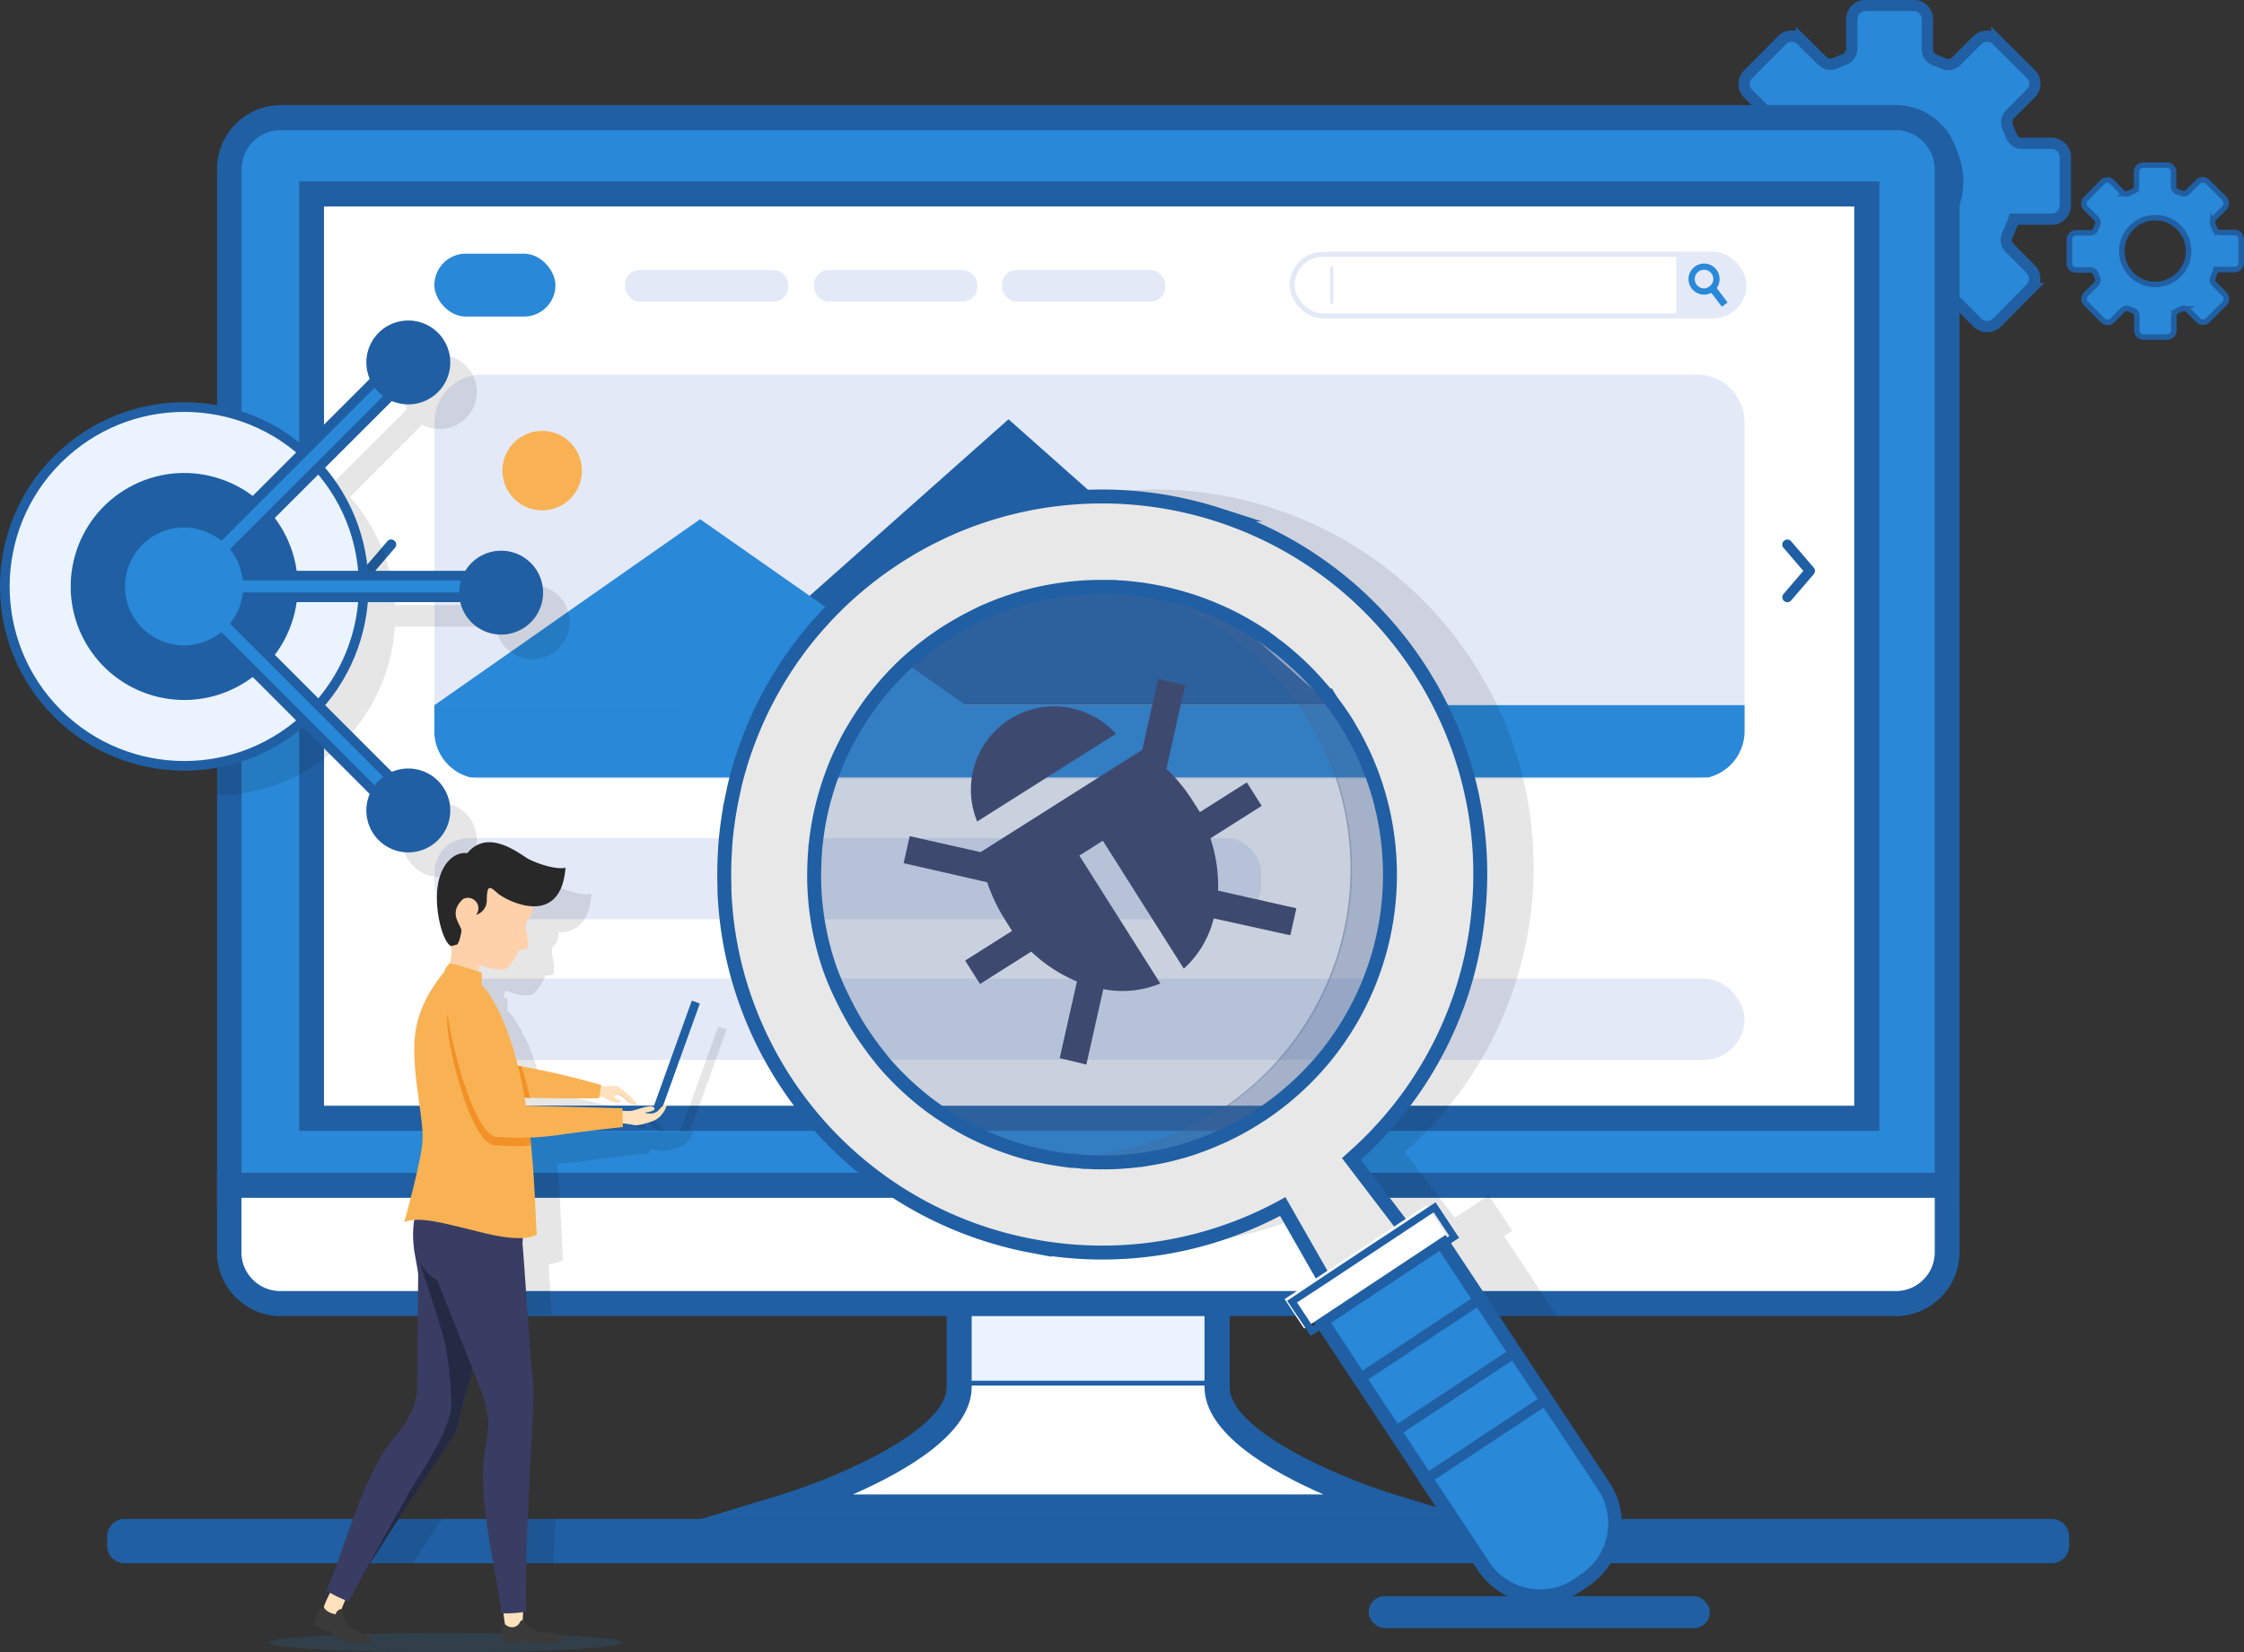 <svg xmlns="http://www.w3.org/2000/svg" viewBox="0 0 465.33 342.69"><rect x="0" y="0" width="465.33" height="342.69" fill="#333333" stroke="none"/><defs><style>.cls-1,.cls-13,.cls-19,.cls-2,.cls-6{fill:#2988d7;}.cls-1,.cls-12,.cls-13,.cls-14,.cls-18,.cls-2,.cls-4{stroke:#205fa3;}.cls-1,.cls-12,.cls-13,.cls-14,.cls-18,.cls-2,.cls-4,.cls-9{stroke-miterlimit:10;}.cls-1{stroke-width:2.34px;}.cls-2{stroke-width:1.14px;}.cls-3{fill:#fff;}.cls-12,.cls-4{fill:#ebf3fe;}.cls-14,.cls-5{fill:#205fa3;}.cls-7{fill:#e4e9f7;}.cls-8{fill:#f9b253;}.cls-9{fill:none;stroke:#e4e9f7;stroke-width:1.04px;}.cls-10{fill:#393d63;}.cls-11{opacity:0.1;}.cls-12,.cls-13,.cls-14{stroke-width:2px;}.cls-15{opacity:0.5;}.cls-16{fill:#4a6491;}.cls-17,.cls-19{opacity:0.3;}.cls-18{fill:#e8e8e8;stroke-width:2.89px;}.cls-19{isolation:isolate;}.cls-20{fill:#ffe1bd;}.cls-21{fill:#3a3a3a;}.cls-22{fill:#242944;}.cls-23{fill:#f4d4b3;}.cls-24{fill:#f29127;}.cls-25{fill:#ffd1ab;}.cls-26{fill:#282828;}</style></defs><g id="Calque_2" data-name="Calque 2"><g id="Calque_173" data-name="Calque 173"><path class="cls-1" d="M417.61,45.46h7.82a2.86,2.86,0,0,0,2.86-2.87v-10a2.87,2.87,0,0,0-2.87-2.86H419.3a2.4,2.4,0,0,1-2.24-1.6c-.22-.57-.45-1.13-.7-1.69a2.4,2.4,0,0,1,.44-2.72l4.33-4.33a2.86,2.86,0,0,0,0-4.05l-7.06-7a2.87,2.87,0,0,0-4.05,0l-4.36,4.36a2.38,2.38,0,0,1-2.61.5c-.62-.27-1.29-.54-1.87-.76a2.36,2.36,0,0,1-1.5-2.2V4a2.86,2.86,0,0,0-2.86-2.87h-10A2.86,2.86,0,0,0,384,4v6.12a2.39,2.39,0,0,1-1.6,2.23c-.6.23-1.19.47-1.77.74a2.38,2.38,0,0,1-2.72-.44l-4.35-4.31a2.85,2.85,0,0,0-4.05,0l-7,7.07a2.86,2.86,0,0,0,0,4.05l4.38,4.35a2.38,2.38,0,0,1,.5,2.61c-.26.62-.53,1.29-.75,1.87a2.36,2.36,0,0,1-2.2,1.5l-6.18,0a2.86,2.86,0,0,0-2.86,2.87l0,10a2.86,2.86,0,0,0,2.88,2.86h6.12a2.4,2.4,0,0,1,2.24,1.6c.22.57.45,1.13.7,1.68a2.38,2.38,0,0,1-.44,2.72l-4.32,4.34a2.87,2.87,0,0,0,0,4l7.06,7a2.87,2.87,0,0,0,4.06,0L378,62.6a2.36,2.36,0,0,1,2.61-.5c.62.26,1.29.53,1.87.75a2.36,2.36,0,0,1,1.5,2.2v6.19a2.87,2.87,0,0,0,2.87,2.86l10,0a2.87,2.87,0,0,0,2.86-2.87V65.09a2.4,2.4,0,0,1,1.6-2.24c.57-.22,1.13-.45,1.69-.71a2.39,2.39,0,0,1,2.71.45l4.34,4.32a2.86,2.86,0,0,0,4.05,0l7-7.06a2.86,2.86,0,0,0,0-4.05l-4.37-4.36a2.38,2.38,0,0,1-.5-2.61C416.93,47.34,417.58,45.56,417.61,45.46ZM377.93,35.08a14.13,14.13,0,1,1,8.8,15.72A14.14,14.14,0,0,1,377.93,35.08Z"/><path class="cls-2" d="M459.53,55.91h3.83a1.4,1.4,0,0,0,1.4-1.4V49.63a1.39,1.39,0,0,0-1.41-1.4h-3a1.18,1.18,0,0,1-1.1-.79c-.1-.28-.22-.55-.34-.82a1.17,1.17,0,0,1,.22-1.33l2.11-2.12a1.41,1.41,0,0,0,0-2l-3.45-3.45a1.41,1.41,0,0,0-2,0l-2.14,2.14a1.13,1.13,0,0,1-1.27.24l-.92-.37a1.15,1.15,0,0,1-.73-1.08v-3a1.4,1.4,0,0,0-1.41-1.4h-4.88a1.4,1.4,0,0,0-1.4,1.4v3a1.19,1.19,0,0,1-.78,1.1q-.45.17-.87.36a1.17,1.17,0,0,1-1.33-.21L438,37.76a1.4,1.4,0,0,0-2,0l-3.44,3.46a1.4,1.4,0,0,0,0,2l2.15,2.13a1.17,1.17,0,0,1,.24,1.28c-.13.3-.26.63-.37.92a1.15,1.15,0,0,1-1.07.73h-3a1.41,1.41,0,0,0-1.4,1.41v4.88A1.4,1.4,0,0,0,430.48,56h3a1.17,1.17,0,0,1,1.09.78c.11.28.23.55.35.83a1.17,1.17,0,0,1-.22,1.33L432.59,61a1.39,1.39,0,0,0,0,2l3.46,3.45a1.4,1.4,0,0,0,2,0l2.13-2.14a1.17,1.17,0,0,1,1.28-.24l.92.37a1.15,1.15,0,0,1,.73,1.08v3a1.4,1.4,0,0,0,1.4,1.4h4.88a1.4,1.4,0,0,0,1.4-1.4v-3a1.17,1.17,0,0,1,.78-1.09l.83-.35a1.17,1.17,0,0,1,1.33.22l2.12,2.11a1.39,1.39,0,0,0,2,0L461.27,63a1.41,1.41,0,0,0,0-2l-2.14-2.13a1.16,1.16,0,0,1-.24-1.28C459.2,56.83,459.52,56,459.53,55.91Zm-19.42-5.07a6.92,6.92,0,1,1,4.31,7.69A6.92,6.92,0,0,1,440.11,50.84Z"/><path class="cls-3" d="M252.38,287.76V254.15H198.9v33.61c0,13.65-36.39,24.77-36.39,24.77H288.78S252.38,301.41,252.38,287.76Z"/><path class="cls-4" d="M252.38,286.9V254.15H198.9V286.9Z"/><path class="cls-5" d="M289.49,310.11C276.14,306,255,296.33,255,287.75V251.48H196.3v36.27c0,8.58-21.16,18.25-34.52,22.36l-16.5,5H306.06Zm-88-22.36V256.68h48.29v31.07c0,9.55,13.61,17.41,24.67,22.24H176.84C187.89,305.16,201.49,297.3,201.49,287.75Z"/><path class="cls-6" d="M393.28,24.46H58.06A10.62,10.62,0,0,0,47.54,35.22V248H403.8V35.22A10.66,10.66,0,0,0,393.28,24.46Z"/><path class="cls-5" d="M393.28,21.8H58.06A13.28,13.28,0,0,0,45,35.22v215.3H406.34V35.22A13.28,13.28,0,0,0,393.28,21.8Zm7.92,223.52H50.09V35.22a8.14,8.14,0,0,1,8-8.22H393.28a8.13,8.13,0,0,1,7.92,8.22Z"/><rect class="cls-3" x="64.59" y="40.29" width="322.53" height="191.73"/><path class="cls-7" d="M361.76,87.6v64.06a9.89,9.89,0,0,1-7.48,9.59,9.69,9.69,0,0,1-2.43.3H100a9.69,9.69,0,0,1-2.43-.3,9.89,9.89,0,0,1-7.48-9.59V87.6A9.9,9.9,0,0,1,100,77.7H351.85A9.9,9.9,0,0,1,361.76,87.6Z"/><rect class="cls-7" x="90.12" y="173.85" width="171.4" height="16.84" rx="7.06"/><rect class="cls-7" x="90.12" y="202.99" width="271.63" height="16.84" rx="8.42"/><path class="cls-8" d="M104.35,96a8.24,8.24,0,1,0,6.47-6.46A8.24,8.24,0,0,0,104.35,96Z"/><polygon class="cls-5" points="142.38 146.24 275.89 146.24 209.13 86.97 142.38 146.24"/><polygon class="cls-6" points="90.07 146.29 200.3 146.29 145.19 107.7 90.07 146.29"/><path class="cls-6" d="M361.76,146.26v5.4a9.89,9.89,0,0,1-7.48,9.59H97.55a9.89,9.89,0,0,1-7.48-9.59v-5.4Z"/><path class="cls-5" d="M376.35,118.32a1.06,1.06,0,0,0-.24-.58l-4.68-5.45a1,1,0,0,0-1.46-.12,1,1,0,0,0-.12,1.47h0l4.1,4.78-4.1,4.78a1,1,0,0,0,1.58,1.35h0l4.68-5.45a1,1,0,0,0,.24-.77Z"/><rect class="cls-9" x="267.93" y="52.75" width="93.7" height="12.78" rx="6.39"/><path class="cls-7" d="M347.61,52.62h7.62a6.53,6.53,0,0,1,6.53,6.53v0a6.53,6.53,0,0,1-6.53,6.53h-7.62a0,0,0,0,1,0,0V52.62A0,0,0,0,1,347.61,52.62Z"/><path class="cls-6" d="M358.24,62.73l-1.18.89-2.19-2.88-.8-1.06a1.75,1.75,0,0,0,.46-.26,1.94,1.94,0,0,0,.61-.79l.85,1.12Z"/><path class="cls-6" d="M355.92,55.93a3.22,3.22,0,1,0-1.05,4.81,3.46,3.46,0,0,0,.45-.29,3.4,3.4,0,0,0,.67-.7A3.21,3.21,0,0,0,355.92,55.93Zm-1.39,3.49a1.75,1.75,0,0,1-.46.26,1.93,1.93,0,1,1,.46-.26Z"/><rect class="cls-7" x="275.81" y="55.27" width="0.69" height="7.76"/><rect class="cls-6" x="90.07" y="52.62" width="25.11" height="13.05" rx="6.53"/><rect class="cls-7" x="129.64" y="56.02" width="33.82" height="6.53" rx="2.97"/><rect class="cls-7" x="168.81" y="56.02" width="33.82" height="6.53" rx="2.97"/><rect class="cls-7" x="207.8" y="56.02" width="33.82" height="6.53" rx="2.97"/><path class="cls-5" d="M75.4,118.32a1,1,0,0,0,.24.77l4.68,5.45h0a1,1,0,0,0,1.58-1.35l-4.1-4.78,4.1-4.78h0a1,1,0,0,0-.12-1.47,1,1,0,0,0-1.46.12l-4.68,5.45a1.15,1.15,0,0,0-.24.58Z"/><path class="cls-10" d="M247.25,166a35.17,35.17,0,0,0-5.37-6.55l3.88-17.34-5.6-1.26-3.3,14.69-33.52,21.21-14.7-3.31-1.26,5.6L204.71,183a35.55,35.55,0,0,0,3.62,7.66l1.54,2.43-9.73,6.16,3.08,4.86,10.63-6.72a31.06,31.06,0,0,0,9.47,6.2l-3.57,15.89,5.52,1.34,3.52-15.65A20.53,20.53,0,0,0,240.61,204l-16.79-26.53,4.87-3.08,16.79,26.54a20.75,20.75,0,0,0,6.2-10.44L267.57,194l1.26-5.6-16.24-3.66h0A31.2,31.2,0,0,0,251,173.89l10.63-6.73-3.08-4.87-9.73,6.16Z"/><path class="cls-10" d="M231.4,152.21a17.27,17.27,0,0,0-28.76,18.19Z"/><path class="cls-3" d="M47.54,245.8v13.78a10.55,10.55,0,0,0,10.52,10.76H393.28a10.59,10.59,0,0,0,10.52-10.76V245.8Z"/><path class="cls-5" d="M45,243.27v16.31A13.28,13.28,0,0,0,58.06,273H393.28a13.28,13.28,0,0,0,13.06-13.42V243.27ZM401.2,259.58a8.06,8.06,0,0,1-7.92,8.22H58.06a8.07,8.07,0,0,1-8-8.22V248.46H401.2Z"/><path class="cls-5" d="M62.05,37.63V234.56H389.71V37.63ZM384.51,229.36H67.19V42.83H384.51Z"/><path class="cls-5" d="M429.07,318.7v1.93a3.62,3.62,0,0,1-3.62,3.63H25.84a3.62,3.62,0,0,1-3.62-3.63V318.7a3.63,3.63,0,0,1,3.62-3.63H425.45A3.63,3.63,0,0,1,429.07,318.7Z"/><g class="cls-11"><path d="M118.13,129a7.7,7.7,0,0,1-15.34,1H81.86a37,37,0,0,1-9.3,22.42l15,15a7.7,7.7,0,1,1-4.08,6.79,7.73,7.73,0,0,1,.9-3.62l-15-15c-.71.63-1.44,1.23-2.2,1.79a31,31,0,0,1-2.6,1.81c-.82.53-1.67,1-2.54,1.47a36.33,36.33,0,0,1-12,3.9c-.84.13-1.69.22-2.55.29s-1.72.09-2.59.1V90.55c.87,0,1.73,0,2.59.1s1.71.16,2.55.28a36.8,36.8,0,0,1,12,3.9c.87.45,1.72.94,2.54,1.47a31,31,0,0,1,2.6,1.81c.76.56,1.49,1.17,2.2,1.8l15-15A7.7,7.7,0,1,1,91.19,89a7.62,7.62,0,0,1-3.62-.91l-15,15a37,37,0,0,1,9.29,22.42h21.73A7.7,7.7,0,0,1,118.13,129Z"/></g><circle class="cls-12" cx="38.21" cy="121.65" r="37.21" transform="translate(-71.72 57.04) rotate(-42.12)"/><circle class="cls-5" cx="38.21" cy="121.65" r="23.54" transform="translate(-54.27 33.86) rotate(-29.05)"/><path class="cls-13" d="M103.92,123.89V119.4H51.2A13.12,13.12,0,0,0,49,114L86.26,76.77,83.08,73.6,45.82,110.86a13.23,13.23,0,1,0,0,21.57L83.08,169.7l3.18-3.18L49,129.26a13.11,13.11,0,0,0,2.21-5.37Z"/><path class="cls-14" d="M92.37,75.18a7.7,7.7,0,1,1-7.7-7.7A7.7,7.7,0,0,1,92.37,75.18Z"/><path class="cls-14" d="M111.62,122.93a7.7,7.7,0,1,1-7.7-7.7A7.7,7.7,0,0,1,111.62,122.93Z"/><path class="cls-14" d="M92.37,168.11a7.7,7.7,0,1,1-7.7-7.7A7.7,7.7,0,0,1,92.37,168.11Z"/><g class="cls-11"><path d="M321.12,270.34l-1.68-2.54-7.54-11.4.46-.3,1.22-.81-.81-1.22-2.36-3.55-.9-1.36-.46-.7-.31-.48,0,0-.06,0-.72.48-.44.29-2.68,1.77-3.16,2.09-1.59-2.09-1.57-2.06-.36-.48-1.66-2.18-.37-.48-1.56-2-3.31-4.35,1.2-1.07q1.76-1.6,3.41-3.29c.8-.83,1.58-1.67,2.34-2.53s1.54-1.76,2.28-2.67A78.16,78.16,0,0,0,313,207.5a72.57,72.57,0,0,0,2.28-7.06,78.67,78.67,0,0,0,2.45-13.88q.31-3.52.28-7.08a77.5,77.5,0,0,0-2.6-19.66c-.14-.53-.28-1.06-.44-1.59a77.09,77.09,0,0,0-6.84-16.41q-1.09-2-2.33-3.92l0,0q-.37-.6-.78-1.2a78.39,78.39,0,0,0-17.79-19.06c-.77-.59-1.54-1.15-2.32-1.7A77.92,77.92,0,0,0,265,105.78c-.5-.18-1-.34-1.51-.5a78.54,78.54,0,0,0-47.93,0,76.86,76.86,0,0,0-8.44,3.26c-.58.26-1.16.53-1.73.81l-1.73.87a77.06,77.06,0,0,0-7.39,4.34l-.09.06c-.63.42-1.26.85-1.87,1.28q-1.83,1.29-3.56,2.66c-1.8,1.43-3.52,2.93-5.17,4.48-1.43,1.36-2.8,2.75-4.11,4.19a79.8,79.8,0,0,0-5.06,6.18l-.67.93c-.83,1.15-1.62,2.33-2.38,3.52-.4.63-.79,1.27-1.17,1.9-.51.86-1,1.74-1.48,2.61-.24.42-.46.85-.68,1.28-.67,1.28-1.3,2.58-1.9,3.89-.25.55-.49,1.1-.72,1.66-.59,1.38-1.14,2.79-1.65,4.2h0c-.42,1.19-.82,2.4-1.19,3.6-.29.94-.55,1.87-.8,2.81s-.43,1.69-.63,2.54a.44.44,0,0,0,0,.1c-.16.72-.32,1.43-.46,2.15a80,80,0,0,0-1.32,9.76c0,.1,0,.22,0,.33-.17,2.47-.22,5-.15,7.45,0,.39,0,.78,0,1.17a77.44,77.44,0,0,0,2.83,17.78q.75,2.68,1.7,5.33a78,78,0,0,0,6.17,13.14c.71,1.22,1.47,2.43,2.26,3.63,1.42,2.14,2.93,4.2,4.52,6.16.73.91,1.49,1.8,2.26,2.67s1.55,1.71,2.35,2.53a77.7,77.7,0,0,0,10,8.71c.57.41,1.14.82,1.72,1.22l1.23.83.74.48c1.18.76,2.37,1.49,3.58,2.18l.85.48q2,1.09,4,2.06c.68.33,1.37.65,2.06,1q3.35,1.5,6.81,2.67l.75.25,1.72.55,1.71.5c1.69.47,3.38.88,5.1,1.23l1.23.24a75.54,75.54,0,0,0,8.74,1.19,78.53,78.53,0,0,0,16.21-.43c.87-.11,1.74-.24,2.6-.39s1.74-.3,2.6-.48a77.25,77.25,0,0,0,18.71-6.29c1.11-.54,2.22-1.1,3.31-1.7l1,1.7,3.36,5.86,4,7-6.18,4.09-.45.3-.77.51.81,1.22.54.81L281,273h41.84ZM196.86,232q-2-1.25-3.92-2.67a59.22,59.22,0,0,1-10.32-9.79,59.72,59.72,0,0,1,50.22-97.76l.95.21a60,60,0,0,1,11.05-.21,59.7,59.7,0,0,1,21.8,107.55q-.52.38-1.05.72-1.56,1-3.15,1.95-2.42,1.4-4.9,2.53a59.26,59.26,0,0,1-29.2,5.29l-1-.22a59,59,0,0,1-11,.22,59.42,59.42,0,0,1-15-5.29C199.81,233.79,198.32,232.94,196.86,232Z"/></g><rect class="cls-5" x="283.81" y="331.09" width="70.76" height="6.63" rx="3.31"/><g class="cls-15"><path class="cls-16" d="M261.53,231.19a59.54,59.54,0,0,1-45.19,8.66,59.73,59.73,0,0,0,16.5-118,59.73,59.73,0,0,1,28.69,109.38Z"/></g><g class="cls-17"><path class="cls-16" d="M253.59,230.08a59.53,59.53,0,0,1-37.25,9.77,59.73,59.73,0,0,1,16.5-118l.95.21a59.72,59.72,0,0,1,19.8,108.06Z"/></g><path class="cls-18" d="M331.62,307.94l-7.27-9.55-.86-1.13-2.94-3.85-1.24-1.65-.07-.09-.07-.09-1.65-2.17-1.64-2.16-3.34-4.38-1.31-1.73-6.7-8.8-1.31-1.73L296,261.1v0l-.43-.56-.44-.58-.88-1.15-2.7-3.56-.45-.58-.44-.59-10.42-13.68,1.2-1.08A77.92,77.92,0,0,0,302,209q1.31-3.48,2.27-7.07A77.76,77.76,0,0,0,306.67,188q.31-3.52.29-7.07a78,78,0,0,0-2.61-19.67c-.14-.52-.28-1.06-.44-1.58a77.22,77.22,0,0,0-3.21-9,78.73,78.73,0,0,0-3.63-7.38c-.73-1.32-1.51-2.62-2.33-3.92l0,0c-.25-.41-.51-.81-.78-1.21a78.34,78.34,0,0,0-17.79-19.06c-.76-.58-1.54-1.15-2.31-1.7A78.31,78.31,0,0,0,254,107.23c-.5-.18-1-.34-1.51-.5a78.54,78.54,0,0,0-47.93,0,76.86,76.86,0,0,0-8.44,3.26c-.58.26-1.15.54-1.72.82s-1.16.56-1.74.86a81.47,81.47,0,0,0-7.39,4.34l-.09.07c-.63.42-1.26.84-1.87,1.27-1.22.86-2.4,1.75-3.56,2.67q-2.7,2.15-5.17,4.47c-1.42,1.36-2.8,2.75-4.1,4.2a77.55,77.55,0,0,0-5.07,6.17l-.67.93c-.82,1.15-1.62,2.33-2.38,3.53-.39.63-.79,1.26-1.16,1.9-.52.86-1,1.73-1.49,2.6-.23.43-.46.85-.68,1.28-.67,1.28-1.3,2.58-1.9,3.9-.24.55-.49,1.09-.72,1.65-.59,1.39-1.14,2.79-1.65,4.21h0q-.65,1.78-1.2,3.6c-.28.93-.55,1.87-.8,2.8s-.43,1.69-.62,2.55a.19.19,0,0,0,0,.1c-.16.71-.31,1.43-.46,2.14a80,80,0,0,0-1.32,9.76c0,.11,0,.22,0,.33a74.09,74.09,0,0,0-.14,7.45c0,.4,0,.79,0,1.18A77.82,77.82,0,0,0,153,202.55c.51,1.79,1.07,3.57,1.71,5.33a78.24,78.24,0,0,0,49.3,48c.57.19,1.14.37,1.72.54l1.72.5c2.08.58,4.2,1.08,6.32,1.48A78.1,78.1,0,0,0,266,250.27l4.32,7.57,4,7,.36.63.37.64,2.21,3.87.69,1.22,0,0,.36.63.36.62v0l1.56,2.71,4.37,7.67,1.08,1.88,1.4,2.45,1.23,2.16,1.24,2.17.1.18,1.51,2.64,1.08,1.89,1.2,2.1,4.29,7.51,1.08,1.88,4.77,8.35,4.28,7.51a14.22,14.22,0,0,0,11.78,6.95,14.07,14.07,0,0,0,8.25-2.32l.13-.07A14.25,14.25,0,0,0,331.62,307.94Zm-70.09-76.75a63,63,0,0,1-5.84,3.42c-1,.5-2,1-3,1.42s-2,.87-3.05,1.26c-.69.26-1.37.5-2,.73q-1.41.48-2.82.87l-.58.16c-.6.16-1.2.32-1.81.46,0,0,0,0,0,0q-1.94.47-3.9.78l-.59.1a58.93,58.93,0,0,1-12.36.64c-.52,0-1,0-1.54-.1s-.95-.07-1.43-.12a.13.13,0,0,1-.09,0,.08.08,0,0,1-.07,0c-.5,0-1-.1-1.49-.17s-1-.13-1.53-.22c-1.44-.21-2.88-.49-4.31-.83a.84.84,0,0,1-.2,0c-.39-.08-.77-.18-1.14-.28a4.94,4.94,0,0,1-.52-.13c-.31-.08-.62-.16-.93-.26q-1.47-.4-2.91-.9l-.93-.32-.57-.21-.78-.29-.32-.13c-.62-.24-1.24-.49-1.86-.76h0c-.25-.09-.5-.21-.75-.32l-.29-.13c-.28-.12-.56-.25-.83-.39s-.41-.18-.6-.28a.76.76,0,0,1-.18-.09c-.47-.22-.92-.45-1.38-.69l-.24-.13c-.51-.26-1-.54-1.51-.83s-1.06-.6-1.58-.92-1-.63-1.55-1l-1.53-1-1.4-1c-.6-.44-1.2-.9-1.79-1.38-.41-.33-.81-.65-1.21-1s-.94-.8-1.4-1.22-.92-.84-1.37-1.27-.89-.87-1.33-1.32-.86-.89-1.28-1.34l0,0c-.42-.46-.84-.92-1.25-1.4s-.7-.83-1-1.25l0,0c-.18-.22-.36-.43-.53-.66a1.34,1.34,0,0,1-.11-.14l-.43-.54c-.17-.22-.34-.44-.49-.67s-.5-.65-.73-1c-.44-.61-.88-1.23-1.3-1.87a59.11,59.11,0,0,1-3.73-6.47A61.91,61.91,0,0,1,172.1,201a59.47,59.47,0,0,1-3.2-16.34c-.05-.86-.07-1.72-.08-2.58q0-3,.24-6v0c0-.48.09-.95.15-1.43h0a57.88,57.88,0,0,1,1.79-9.23l.27-.92h0c.2-.73.43-1.45.68-2.16.1-.34.21-.66.34-1,.32-.93.68-1.86,1.06-2.78.24-.59.5-1.17.75-1.75.47-1,1-2.06,1.5-3.06s1.1-2,1.7-3q1.2-2,2.56-3.93h0c.54-.78,1.11-1.54,1.7-2.29.16-.2.32-.41.49-.61a55.2,55.2,0,0,1,4-4.5l.53-.54c1.39-1.37,2.87-2.67,4.41-3.92,1.08-.86,2.18-1.69,3.33-2.48l1.17-.81.54-.34c.56-.37,1.13-.72,1.7-1.06h0c.86-.51,1.72-1,2.59-1.47l1-.53c.66-.33,1.32-.66,2-1s1.62-.73,2.44-1.07l1.17-.47c.83-.32,1.67-.62,2.51-.9.68-.24,1.37-.45,2.06-.65l.35-.11c.45-.13.9-.26,1.36-.37a57,57,0,0,1,6.69-1.36,58,58,0,0,1,9.3-.6h.51l.81,0c.38,0,.77,0,1.14.06s.72,0,1.09.07c.55,0,1.11.08,1.66.14s1.05.1,1.57.18a3.47,3.47,0,0,1,.45.06c.44,0,.87.12,1.31.19s1.1.17,1.65.28q2.46.45,4.89,1.13c.36.09.71.19,1.07.31a7,7,0,0,1,.69.2c.42.12.84.26,1.26.4l.23.07,1.12.39.65.24c.29.1.58.21.86.33l.88.34.81.35.61.26c.31.13.63.27.94.42s.65.29,1,.45l.44.22c.39.18.77.37,1.15.58.22.11.43.21.64.34h0c.45.23.91.48,1.35.74s1,.58,1.52.89.88.54,1.32.83l.3.19c.49.31,1,.64,1.46,1s.89.62,1.34,1,.63.47.94.71l.51.38.7.57.75.62c.19.15.37.31.55.47s.54.46.8.7.34.29.51.46.59.53.87.8.29.27.43.42c.31.29.62.59.92.91l.31.31c.31.31.6.62.89.94s.39.4.57.61c.37.4.73.82,1.09,1.23s.58.68.86,1l.37.45c.22.26.43.55.64.82l.44.56a1,1,0,0,0,.08.11c.75,1,1.46,2,2.15,3,.49.74,1,1.49,1.4,2.24a59.14,59.14,0,0,1,5.05,10.62,59.78,59.78,0,0,1-8.27,55.7c-.13.18-.26.36-.41.54l-.71.93a60.22,60.22,0,0,1-13.9,12.75Z"/><path class="cls-6" d="M292.19,259.45h29.89a0,0,0,0,1,0,0V320.5A14.06,14.06,0,0,1,308,334.56h-1.78a14.06,14.06,0,0,1-14.06-14.06V259.45A0,0,0,0,1,292.19,259.45Z" transform="translate(-112.91 218.86) rotate(-33.5)"/><path class="cls-5" d="M333.77,307.55l-6.07-9.16-4.38-6.63-.12-.18-1.43-2.17-1.44-2.16-19.45-29.39-.41-.61-.4-.61-.79-1.2-5.06,3.35-9.73,6.44L277.26,270l-5.32,3.53.8,1.2.4.61.4.61,7.48,11.3,1.44,2.16,1.43,2.17.12.18,4.39,6.63,18,27.25A15.49,15.49,0,0,0,327.92,330l1.48-1A15.52,15.52,0,0,0,333.77,307.55Zm-7.45,20.05a12.62,12.62,0,0,1-17.47-3.55l-5.24-7.92-5.3-8-1.19-1.8-5.26-7.94-.84-1.27-1.19-1.81-2.36-3.55-.12-.18-1.43-2.17-1.43-2.16-.75-1.14-1.2-1.81L276,274.36v0l2.57-1.7.18-.12L296,261.08l2.49-1.64h0l6.58,9.95,1.2,1.8,6.09,9.21,1.19,1.8,3.34,5,1.43,2.16,1.33,2,.1.16.12.18,1,1.46,2.67,4,.75,1.13,7.12,10.76a12.62,12.62,0,0,1-3.55,17.47Z"/><rect class="cls-3" x="267.02" y="259.57" width="35.44" height="7.36" transform="matrix(0.83, -0.55, 0.55, 0.83, -98, 200.89)"/><path class="cls-5" d="M301.75,255.53l-3.25-4.92-.81-1.22-1.22.81-5.84,3.86-9.09,6-7.22,4.79L268.13,269l-1.22.81.81,1.22L271,275.9l.8,1.21,1.22-.8.54-.36,1.21-.79,1.2-.8,2.58-1.71.17-.11L296,261.1l2.49-1.65,1.2-.79,1.21-.8.46-.31,1.22-.8Zm-6.65,4.41L278,271.27l-.26.16-3.78,2.51-1.2.79-.55.36-3.25-4.92,6.11-4,7.22-4.78,9.25-6.12,5.76-3.81,3.25,4.91-.46.31-1.21.8Z"/><rect class="cls-5" x="280.31" y="276.41" width="28.94" height="2.17" transform="translate(-104.19 208.8) rotate(-33.5)"/><rect class="cls-5" x="287.6" y="287.42" width="28.94" height="2.17" transform="translate(-109.06 214.66) rotate(-33.5)"/><rect class="cls-5" x="294.89" y="298.43" width="28.94" height="2.17" transform="matrix(0.83, -0.55, 0.55, 0.83, -113.93, 220.51)"/><g class="cls-11"><path d="M150.47,213.48l-1.38-.49a.16.16,0,0,0-.2.09l-2.34,6.49L143,229.36l-1,2.66-.91,2.54-.08.22H117l-.07,0-2-.05a3,3,0,0,1-.43,0,.77.77,0,0,1,0-.15c-.09-.49-.17-1-.25-1.47l1.11,0c7,.16,14.34.1,14.34.1l.06-.39h0a2.45,2.45,0,0,1,1.38.44,5.25,5.25,0,0,0,2,.83c1,.18,1-.19,1-.38s-.73-.27-1-.45a.52.52,0,0,1-.26-.62,2.33,2.33,0,0,1,1.05,0c.33.2.67.42.81.52.3.23,1,1,1.37,1.14a.77.77,0,0,0,.47,0l.32.24a1,1,0,0,0,.51.22.23.23,0,0,0,.14,0c.05,0,.06-.09,0-.18a9.36,9.36,0,0,0-1.45-1.86l-.81-.68a5.92,5.92,0,0,0-2-1.32c-.85-.09-2.29,0-3.22,0l0-.28c-1.34-.39-2.68-.76-4-1.1-5.11-1.33-9.76-2.27-12.56-2.76l-.74-.13a67.48,67.48,0,0,0-2.09-6.9,39,39,0,0,0-4.14-8.44,7,7,0,0,0-1.31-1.43,19.13,19.13,0,0,0,0-2.58l-.75-.25a8.81,8.81,0,0,1,.37-1.39c2.26.88,4.45,1.34,5.76.76a14.33,14.33,0,0,0,2.56-3.94c.61.08,1.49.11,1.68-.4a10.53,10.53,0,0,0-.3-3.35v0a6.1,6.1,0,0,1,0-2.05c0-.2.48-.43.58-.59a3.29,3.29,0,0,0,.67-2.52c3.22.12,6.37-1.56,6.86-8-1.27.4-4.51-.25-7.53-1.71-1.57-.75-8.36-6.75-12.86-1.27-2.2-.39-5.26,1.59-6.08,6.59s1,11.94,2.77,12.68a10.77,10.77,0,0,1-.3,3.54h0a2.66,2.66,0,0,1-.57,1.05l-.12.15-.43.53c-2.68,3.37-5.24,7.3-6,12.65a22.38,22.38,0,0,0-.24,3.35,56.64,56.64,0,0,0,.41,6.44c.1.91.21,1.8.32,2.66s.24,1.72.36,2.54a42.62,42.62,0,0,1,.62,7.57c0,.33-.07.72-.13,1.14-.08.61-.2,1.3-.35,2a4,4,0,0,1-.09.48c-.13.7-.29,1.43-.46,2.18,0,.16-.07.32-.1.48l-.48,2.06c-1,4.29-2.17,8.36-2.17,8.36a6.61,6.61,0,0,1,2.07-.46,20.5,20.5,0,0,0,0,6.16h0c.1.79.23,1.51.35,2.12.07.33.13.71.19,1.09.16.88.29,1.73.31,1.84h0c0,.21,0,.44,0,.69,0,.74,0,1.64,0,2.66h22.31c-.06-.93-.13-1.82-.18-2.66s-.13-1.77-.19-2.54c-.15-2.12-.26-3.65-.32-4.17v0c0-.5.08-1,.11-1.43,2.3-.13,2.94-.81,2.94-.81-.23-.49-.25-4.79-.63-10.85,0-.67-.09-1.36-.14-2.06l0-.48c0-.71-.11-1.44-.17-2.18,0-.16,0-.32,0-.48-.06-.67-.12-1.35-.19-2l0-.27c-.05-.55-.11-1.11-.18-1.67,2-.09,4.12-.28,6.29-.59,5.29-.75,12.93-1.58,12.93-1.58l0-.76a11.48,11.48,0,0,1,2.17.29,2.66,2.66,0,0,0,1.19,0,16.34,16.34,0,0,0,3-.84,4.59,4.59,0,0,0,1.9-1.54,4.45,4.45,0,0,0,.8-1.56.4.4,0,0,0,0-.22c0-.17-.19-.16-.44,0a2.62,2.62,0,0,0-.34.25l.09-.25L144,232l1-2.66,3.53-9.79,2.12-5.89A.16.16,0,0,0,150.47,213.48ZM111.92,233v0Zm-6.15,82.06c.19,3,.6,6.14,1.09,9.19h7.89c.11-3.09.25-6.21.39-9.19Zm-25,0c-1.3,3-2.46,6.19-3.54,9.19h8.39c2-3.15,4-6.28,6-9.19Z"/></g><g class="cls-15"><path class="cls-19" d="M129.17,340.72c0,1.08-16.42,2-36.67,2s-36.68-.89-36.68-2,16.42-2,36.68-2S129.17,339.63,129.17,340.72Z"/></g><path class="cls-20" d="M108.41,330.46a51.45,51.45,0,0,1-.06,6.38c-.22.94-3.12,1-3.48.53s-.81-6.52-.81-6.52"/><path class="cls-21" d="M104.07,338.22a21,21,0,0,0,.27,2.62h3.52l.17-.59a5.5,5.5,0,0,0,2,.59h3c2.17,0,3.4-.28,3.46-.66.23-1.6-2.37-1.52-3-1.52-1.94,0-4-.91-4.5-1.9-.33-.71-.18-.89-.58-.76a1,1,0,0,0-.61.52,1.77,1.77,0,0,1-1.83,1,2.11,2.11,0,0,1-1.19-.57A1.29,1.29,0,0,0,104.07,338.22Z"/><path class="cls-20" d="M71.88,331.1s-1,2.59-1.38,3.45-3.28-.2-3.42-.79,2.17-5,2.17-5"/><path class="cls-21" d="M66,334.24c-.37.93-.92,2.73-.92,2.73l2.66,1.58.52-.39a5.19,5.19,0,0,0,1.41,1.46,11.44,11.44,0,0,0,2.63,1.1c2.43.55,4.31.28,4.51-.05.8-1.4-2.42-2.17-3-2.42a4.35,4.35,0,0,1-2.69-3.54c0-.79.16-.9-.26-.93,0,0-.82-.14-1.31,1.09,0,0-1.92-.35-2.4-1.55A1.29,1.29,0,0,0,66,334.24Z"/><path class="cls-10" d="M86.73,264.27s-.27-1.78-.5-2.94c-.71-3.69-1.83-11.08,4.2-16.91,0,0,7.11,3.18,12.8,3.57,4.48.3,5.5,0,5.5,0s.3,6.05-1.51,21.21Z"/><path class="cls-10" d="M67.68,329.94a24.79,24.79,0,0,0,4.57,2.22l.43-.74c.29-.54.6-1.1.92-1.67h0l0-.09c1-1.77,2.13-3.65,3.3-5.58v0a.05.05,0,0,1,0,0c6.32-10.36,14.38-22,17.25-26.62,0,0,0,0,0-.06a7.56,7.56,0,0,0,.56-1.09c0-.07.06-.14.08-.2a2.64,2.64,0,0,0,.18-.58c0-.11,0-.22.07-.35a.35.35,0,0,0,0-.06,2.41,2.41,0,0,0-.58-2.05,1.88,1.88,0,0,0-.36-.33c-1.55-1.12-4.66-.87-7.21.94-.13.09-.27.19-.4.3l-.21.14a24.81,24.81,0,0,0-6.14,6.17C74.43,309,71,322.38,67.68,329.94Z"/><path class="cls-10" d="M86.39,295c-.1,4.86,1.68,6,3.65,5.48a5.39,5.39,0,0,0,1-.37,8.8,8.8,0,0,0,3.31-2.95s0,0,0-.05a8.71,8.71,0,0,0,.44-.82c0-.07.06-.14.08-.2a2.64,2.64,0,0,0,.18-.58c0-.11,0-.22.07-.35a.35.35,0,0,0,0-.06c.48-2.42,1.62-6.57,3-11.41.79-2.74,1.64-5.7,2.49-8.68,2.59-8.95,5-17.73,5-20.3-.25-9.24-11-1.89-16.11,1.73-2.16,1.53-2.72,4.17-2.76,6.6s-.25,24.8-.34,31.06c0,.16,0,.31,0,.45S86.39,294.82,86.39,295Z"/><path class="cls-10" d="M86.48,288.58s-.23,4.78-5.12,10.18c0,0,7.08-2.14,7.46-2.55A24.9,24.9,0,0,0,91,290.77C90.9,290.25,86.48,288.58,86.48,288.58Z"/><path class="cls-22" d="M73.65,329.65c1-1.77,2.13-3.65,3.3-5.58v0a.05.05,0,0,1,0,0c6.32-10.36,14.38-22,17.25-26.62,0,0,0,0,0-.06a7.56,7.56,0,0,0,.56-1.09c0-.07.06-.14.08-.2a2.64,2.64,0,0,0,.18-.58c0-.11,0-.22.07-.35a.35.35,0,0,0,0-.06c.48-2.42,1.62-6.57,3-11.41L90.08,262h-3s3.32,10,4.67,14.53,1.73,11.56,1.85,14.14c.26,5.68-6.71,15.3-8.7,18.8C82.81,313.2,74.38,328.22,73.65,329.65Z"/><path class="cls-10" d="M104,334.65h.42a24.26,24.26,0,0,0,4.65-.35v-.85c-.24-13.09,1.22-34.49,1.49-41.25,0-.47,0-4.53,0-4.93.13-5.82-5.7-.63-7.83,3.93a18.68,18.68,0,0,0-1.19,3.5c-.37,1.53-.38,3.22-.76,5C98.53,309.86,103.08,326.22,104,334.65Z"/><path class="cls-10" d="M90.14,264.23c0,.13,9.64,24,11.52,29.18h0A3.13,3.13,0,0,0,104,295c2.59.63,6.4-.42,6.6-5.56a11.81,11.81,0,0,0-.06-1.85c-.44-4.16-1.93-27.15-2.17-29.37s-.71-5.45-1.9-5.83C100.52,250.52,88.4,255.94,90.14,264.23Z"/><path class="cls-10" d="M100.16,289.3c1.31,6.11,1.31,4.63.76,9.19s1.43-3.88,1.43-3.88l-1.23-3.1Z"/><path class="cls-23" d="M126.93,226.38a6.48,6.48,0,0,1,1.45-.11,4,4,0,0,0,.5.32v.26h.1c.06,0,1,.61,1.06.68s1.2,1.33,1.2,1.33-.18.17-.6,0-1.07-.92-1.37-1.14l-.81-.53a1.58,1.58,0,0,0-1.39.23C126.55,228,126.93,226.38,126.93,226.38Z"/><path class="cls-20" d="M120.94,224.42s2.35.76,3.08.89,2.76-.11,3.84,0c.56.06,1.7,1.13,2.79,2,.88,1,1.66,1.9,1.43,2.05-.49.3-1.73-1.26-2.75-2a1.55,1.55,0,0,0-1.76-.28c-.35.24-.2.6.1.79s1,.27,1,.46,0,.56-1,.37a5.11,5.11,0,0,1-2-.83,2.54,2.54,0,0,0-1.38-.43c-.73-.08-4.33-.72-4.33-.72"/><path class="cls-8" d="M105.62,220.79l.74,6.21.08.63.6,0,2.87.09c7,.16,14.34.09,14.34.09l.42-2.76a167.33,167.33,0,0,0-16.54-3.86Z"/><rect class="cls-5" x="139.34" y="207.14" width="1.77" height="23.98" rx="0.15" transform="translate(198.03 472.79) rotate(-160.22)"/><rect class="cls-5" x="111.36" y="229.4" width="25.77" height="1.83" rx="0.16" transform="translate(248.5 460.62) rotate(180)"/><path class="cls-24" d="M105.62,220.79l.74,6.21c.21.19.43.42.68.65l2.87.09a55.9,55.9,0,0,0-1.78-6.53Z"/><path class="cls-8" d="M83.83,253.5c3.15-1.29,7.87.14,16.75,2.31s10.78.18,10.78.18c-.31-.67-.23-8.59-1.22-18.38-.21-2.1-.48-4.3-.8-6.53-1.33-9.06-3.72-18.69-8.18-25.33-2.2-3.29-8.47-4.89-8.47-4.89-3.42,4.18-6.8,9.16-6.79,16.68s2,14.87,1.71,19.21S83.83,253.5,83.83,253.5Z"/><path class="cls-24" d="M102.51,237.52a46,46,0,0,0,7.63.09c-.21-2.1-.48-4.3-.8-6.53H109a3.7,3.7,0,0,1-3.49-2.76c-.59-2.23-1.59-5.78-3.09-10.45-2.67-8.35-5.46-8.68-5.46-8.68s-4.08-2.09-4.25,2.34S97.29,236.88,102.51,237.52Z"/><path class="cls-10" d="M90.63,265.49s-3-1.1-4.75-6.29l1.87-3.3,4,1.85a27.84,27.84,0,0,1,.53,3.77C92.12,261.69,90.63,265.49,90.63,265.49Z"/><path class="cls-20" d="M127.56,232.51l.28-2.22a17.17,17.17,0,0,0,2.93.15c.95-.12,2.07-.62,3.44-.88s1.67.3,1.45.63-1.8.58-1.8.58-.22.19.62.19h.87a3.67,3.67,0,0,0,1-.46c.15-.15.31-.31.48-.5.91-.95,1.47-1.25,1.38-.6a4.7,4.7,0,0,1-.81,1.56,4.54,4.54,0,0,1-1.89,1.53,15.78,15.78,0,0,1-3,.85,2.81,2.81,0,0,1-1.19,0,12.06,12.06,0,0,0-2.59-.31l-1.23,0C125.8,233.17,126.7,232.8,127.56,232.51Z"/><path class="cls-8" d="M97.45,207.48s2.79.32,5.46,8.67c1.5,4.67,2.5,8.23,3.09,10.45a3.72,3.72,0,0,0,3.5,2.77l19.55.51.12,3.9s-7.63.82-12.92,1.58a57.07,57.07,0,0,1-13.29.45c-5.22-.64-10.34-23.57-10.09-25.91C93.26,206.24,97.45,207.48,97.45,207.48Z"/><path class="cls-25" d="M110.35,187.79s.5,1-.61,2.72c-.1.16-.53.39-.58.58a6.21,6.21,0,0,0,0,2.07,18.7,18.7,0,0,1-4,7.7c-1.89.83-5.58-.48-8.7-2.13-.67-.06-4.35-1.87-3.82-7.1s4.63-10,4.9-10.15,8.37,1.37,8.69,1.44S110.35,187.79,110.35,187.79Z"/><path class="cls-26" d="M98.71,189.78a3.18,3.18,0,0,0,2.23-3.26c.09-2.78.45-2.87,2.15-1.32s13.19,7.63,14.18-5.23c-1.27.4-4.51-.26-7.53-1.71-1.58-.76-8.36-6.75-12.86-1.27-2.2-.39-5.26,1.58-6.08,6.58s1,11.94,2.77,12.69c1.15.48,1.69-.69,2.11-3.06.19-1.23-3-3.62.35-6.72A2.17,2.17,0,0,1,98.71,189.78Z"/><path class="cls-25" d="M93.57,196.26s.32,3.6-1,4.73c2.06,2.48,6.67,2.85,6.67,2.85s-1-1.69,1.31-6.08S93.57,196.26,93.57,196.26Z"/><path class="cls-8" d="M99.86,204.32a21.07,21.07,0,0,0,0-2.58s-4.45-1.53-6.59-1.94a3.55,3.55,0,0,0-1.13,1.74A34.87,34.87,0,0,0,99.86,204.32Z"/><path class="cls-25" d="M109,192.4s.74,3.31.45,4.11-2.26.29-2.26.29Z"/></g></g></svg>